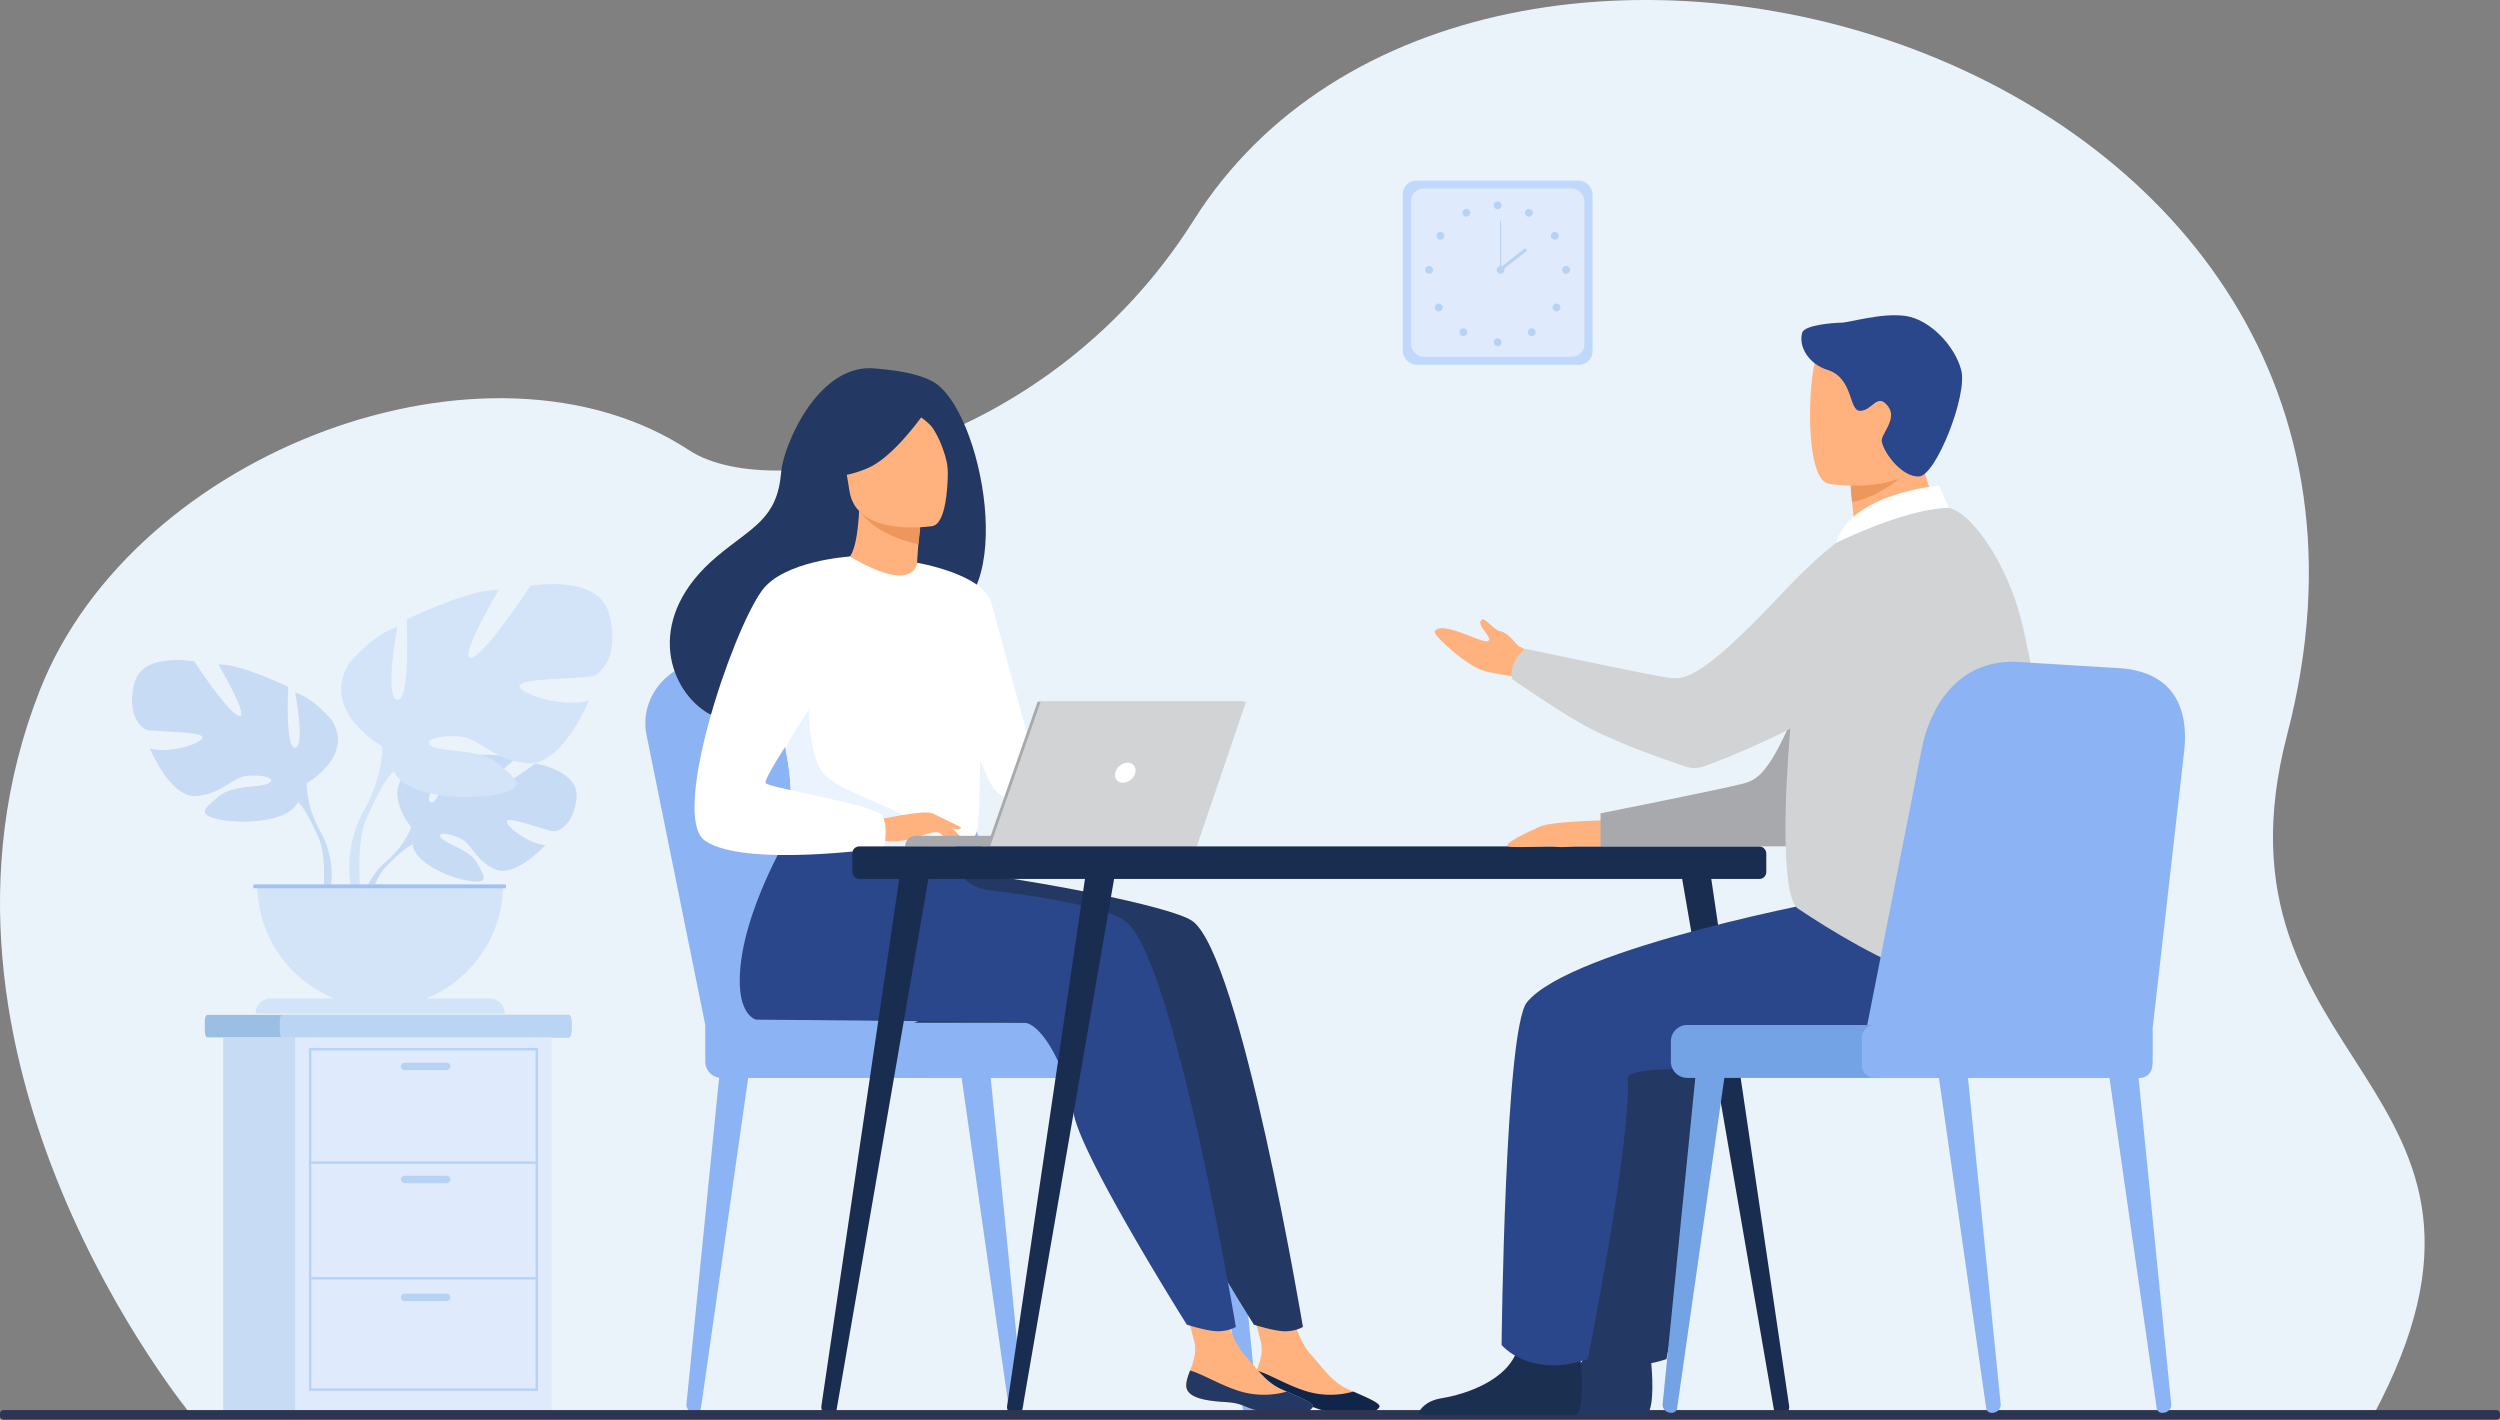 <?xml version="1.0" encoding="UTF-8"?> <svg xmlns="http://www.w3.org/2000/svg" viewBox="0 0 2834 1609.36"><rect x="0" y="0" width="2834" height="1609.36" fill="#808080" stroke="none"/> <defs> <style>.cls-1{fill:#ebf3fa;}.cls-2{fill:#c8dbf4;}.cls-3{fill:#d4e4f8;}.cls-4{fill:#9fc1f4;}.cls-5{fill:#8cb4f4;}.cls-6{fill:#9abfe2;}.cls-7{fill:#bad4f4;}.cls-8{fill:#dfebfd;}.cls-9{fill:#b7d3f3;}.cls-10{fill:#c0d8fb;}.cls-11{fill:#233862;}.cls-12{fill:#ffb27d;}.cls-13{fill:#0f2549;}.cls-14{fill:#2b478b;}.cls-15{fill:#ed975d;}.cls-16{fill:#fff;}.cls-17{fill:#ebf3ff;}.cls-18{fill:#a7a9ac;}.cls-19{fill:#d1d3d4;}.cls-20{fill:#182d4f;}.cls-21{fill:#2e3552;}.cls-22{fill:#1b3051;}.cls-23{fill:#73a2e5;}</style> </defs> <title>interwievРесурс 1</title> <g id="Слой_2" data-name="Слой 2"> <g id="Слой_1-2" data-name="Слой 1"> <path class="cls-1" d="M217.2,1604.44S-119.12,1199.31,45.25,782.22c107.14-271.87,509-420.84,735.85-271.87,96.6,63.45,406.52,2.14,572-260.54C1674.68-260.64,2797,49.37,2592.65,833.09c-98.88,379.26,300.92,393,97.21,772.16Z"></path> <path class="cls-2" d="M466.16,937.66s-33.92-39.57-2.09-64.7c0,0,23.25-14.08,42.2-12.94,0,0-26.86,45.05-18.17,49.53s26.31-52.35,26.31-52.35,52.91-5.13,69.93,3c0,0-45.23,37-35.7,39.22S607,865.34,607,865.34s49.24,8.38,46.62,38.42-19.59,39.31-27,38.51-51.08-17.45-52-11.34,25.31,26.08,43.7,27c0,0-34.72,38.28-57.79,27.23s-25-28.56-39.43-35.13-26.66-6.55-20.72.15,32,13.21,40.19,27.76,15.61,24.36-8.26,20.76-62.67-21.05-64.38-41.05Z"></path> <path class="cls-2" d="M629.43,904.57s-133.74-5.15-163.27,33.09c0,0-6.53,19.57-26.63,37.38l-3.14,8.54s23.18-24.44,31.47-25.91C467.86,957.67,454.89,910.28,629.43,904.57Z"></path> <path class="cls-2" d="M439.53,975s-28.71,21.23-30.7,59.16l5.21.47s9.17-39.22,25.74-54.56S439.53,975,439.53,975Z"></path> <path class="cls-2" d="M347.56,887.9s54-30.22,28.78-71.23c0,0-20.14-25.18-41.73-31.65,0,0,11.52,61.15,0,62.59s-7.91-69.07-7.91-69.07-56.84-27.33-79.14-25.18c0,0,35.25,59.72,23.74,58.28s-51.08-61.87-51.08-61.87S162,739,152.6,773.51s5.75,51.8,14.39,54,64,1.43,62.59,8.63-38.85,18.7-59.72,12.23c0,0,23,56.83,53.24,54s39.57-21.59,58.28-23,32.37,3.6,23,8.64-41,1.65-56.12,14.49-27.34,20.76.72,26.52,78.42,2.15,88.49-19.43Z"></path> <path class="cls-2" d="M179.22,784.3S330.3,833.22,347.56,887.9c0,0-.72,24.46,14.39,52.52v10.79s-15.82-36.69-24.46-41.73C337.49,909.48,371.3,862,179.22,784.3Z"></path> <path class="cls-2" d="M362,940.42s23.3,35.38,10,78.45l-6-1.61s5.82-47.44-6.37-71.3S362,940.42,362,940.42Z"></path> <path class="cls-3" d="M433.41,846.23s-71.13-39.83-37.94-93.89c0,0,26.56-33.19,55-41.73,0,0-15.18,80.61,0,82.51s10.43-91,10.43-91,74.92-36,104.32-33.2c0,0-46.47,78.72-31.3,76.82s67.33-81.56,67.33-81.56,76.82-14.22,89.15,31.3-7.59,68.28-19,71.12-84.4,1.9-82.51,11.38,51.22,24.66,78.72,16.13c0,0-30.35,74.92-70.18,71.12s-52.16-28.45-76.82-30.34-42.67,4.74-30.34,11.38,54.05,2.17,74,19.1,36,27.36-.95,34.95S460,903.13,446.68,874.68Z"></path> <path class="cls-3" d="M655.32,709.66S456.17,774.15,433.41,846.23c0,0,.94,32.24-19,69.23v14.22s20.86-48.37,32.24-55C446.68,874.68,402.11,812.09,655.32,709.66Z"></path> <path class="cls-3" d="M414.44,915.46s-30.71,46.63-13.2,103.41l7.9-2.13s-7.67-62.53,8.4-94S414.44,915.46,414.44,915.46Z"></path> <path class="cls-3" d="M431,1142a139.32,139.32,0,0,0,139.32-139.33H291.68A139.33,139.33,0,0,0,431,1142Z"></path> <path class="cls-3" d="M306.95,1131.88H555.07a17.19,17.19,0,0,1,17.19,17.19v0a0,0,0,0,1,0,0H289.76a0,0,0,0,1,0,0v0A17.19,17.19,0,0,1,306.95,1131.88Z"></path> <rect class="cls-4" x="287.1" y="1002.65" width="286.4" height="4.27"></rect> <path class="cls-5" d="M1149.93,1601.55l.69,0c5.63-.1,10-4.7,9.44-10l-37.55-375.07-32.77,2.92,53.92,377.09A6.13,6.13,0,0,0,1149.93,1601.55Z"></path> <path class="cls-5" d="M788.3,1601.55l-.69,0c-5.63-.1-10-4.7-9.44-10l37.55-375.07,32.77,2.92-53.92,377.09A6.12,6.12,0,0,1,788.3,1601.55Z"></path> <path class="cls-5" d="M1414.88,1601.55l.69,0c5.63-.1,10-4.7,9.44-10l-37.55-375.07-32.77,2.92,53.93,377.09A6.11,6.11,0,0,0,1414.88,1601.55Z"></path> <path class="cls-5" d="M799.49,1161.91,732.82,832.7c-8.55-44.57,28.38-85.32,76.34-84.23l128.56,2.94A101.53,101.53,0,0,1,1033,824.72l97.54,337.19Z"></path> <path class="cls-5" d="M839.82,1161.91,773.15,832.7c-8.55-44.57,28.38-85.32,76.34-84.23l128.56,2.94a101.55,101.55,0,0,1,95.25,73.31l97.53,337.19Z"></path> <path class="cls-5" d="M818.07,1161.91h508.66a18.58,18.58,0,0,1,18.58,18.58V1222a0,0,0,0,1,0,0H818.07a18.58,18.58,0,0,1-18.58-18.58v-22.88A18.58,18.58,0,0,1,818.07,1161.91Z" transform="translate(2144.79 2383.86) rotate(180)"></path> <rect class="cls-5" x="1041.8" y="1161.91" width="354.19" height="60.04" rx="14.97" transform="translate(2437.79 2383.86) rotate(180)"></rect> <path class="cls-6" d="M647.72,1157.62v11.23c0,3.94-1.28,7.15-2.83,7.15H235c-1.55,0-2.82-3.21-2.82-7.15v-11.23c0-3.92,1.27-7.14,2.82-7.14H644.89C646.44,1150.48,647.72,1153.7,647.72,1157.62Z"></path> <path class="cls-7" d="M647.72,1157.62v11.23c0,3.94-1.17,7.15-2.6,7.15H319.74c-1.43,0-2.59-3.21-2.59-7.15v-11.23c0-3.92,1.16-7.14,2.59-7.14H645.12C646.55,1150.48,647.72,1153.7,647.72,1157.62Z"></path> <rect class="cls-2" x="253.01" y="1176" width="290.97" height="424.11"></rect> <rect class="cls-8" x="334.55" y="1176" width="290.97" height="424.11"></rect> <path class="cls-9" d="M609.89,1576.69H350.19V1188h259.7Zm-256.9-2.8h254.1V1190.78H353Z"></path> <rect class="cls-9" x="351.59" y="1316.57" width="256.9" height="2.8"></rect> <rect class="cls-9" x="351.59" y="1447.66" width="256.9" height="2.8"></rect> <path class="cls-9" d="M506.36,1213.05H458.69a4.21,4.21,0,0,1-4.2-4.21h0a4.21,4.21,0,0,1,4.2-4.2h47.67a4.21,4.21,0,0,1,4.21,4.2h0A4.22,4.22,0,0,1,506.36,1213.05Z"></path> <path class="cls-9" d="M506.36,1341.25H458.69a4.22,4.22,0,0,1-4.2-4.21h0a4.22,4.22,0,0,1,4.2-4.21h47.67a4.22,4.22,0,0,1,4.21,4.21h0A4.22,4.22,0,0,1,506.36,1341.25Z"></path> <path class="cls-9" d="M506.36,1474.88H458.69a4.21,4.21,0,0,1-4.2-4.2h0a4.21,4.21,0,0,1,4.2-4.21h47.67a4.22,4.22,0,0,1,4.21,4.21h0A4.21,4.21,0,0,1,506.36,1474.88Z"></path> <rect class="cls-10" x="1590.16" y="204.65" width="215.22" height="208.8" rx="15.39"></rect> <rect class="cls-8" x="1599.48" y="213.7" width="196.58" height="190.71" rx="14.06"></rect> <circle class="cls-9" cx="1697.77" cy="232.75" r="4.46"></circle> <path class="cls-9" d="M1729.29,239.06a4.46,4.46,0,1,1,1.73,6.06A4.46,4.46,0,0,1,1729.29,239.06Z"></path> <path class="cls-9" d="M1760.11,263.54a4.46,4.46,0,1,1-1.33,6.16A4.46,4.46,0,0,1,1760.11,263.54Z"></path> <path class="cls-9" d="M1775.37,301.44a4.46,4.46,0,1,1-4.45,4.46A4.46,4.46,0,0,1,1775.37,301.44Z"></path> <path class="cls-9" d="M1767.58,345.42a4.46,4.46,0,1,1-6.31,0A4.47,4.47,0,0,1,1767.58,345.42Z"></path> <path class="cls-9" d="M1739.58,373.49a4.45,4.45,0,1,1-6.3,0A4.44,4.44,0,0,1,1739.58,373.49Z"></path> <path class="cls-9" d="M1693.31,388a4.46,4.46,0,1,1,4.46,4.46A4.46,4.46,0,0,1,1693.31,388Z"></path> <path class="cls-9" d="M1666.11,239.06a4.46,4.46,0,1,0-1.73,6.06A4.46,4.46,0,0,0,1666.11,239.06Z"></path> <path class="cls-9" d="M1635.3,263.54a4.46,4.46,0,1,0,1.32,6.16A4.47,4.47,0,0,0,1635.3,263.54Z"></path> <path class="cls-9" d="M1620,301.44a4.46,4.46,0,1,0,4.46,4.46A4.46,4.46,0,0,0,1620,301.44Z"></path> <path class="cls-9" d="M1627.82,345.42a4.46,4.46,0,1,0,6.31,0A4.47,4.47,0,0,0,1627.82,345.42Z"></path> <circle class="cls-9" cx="1658.97" cy="376.64" r="4.46"></circle> <path class="cls-9" d="M1696.57,305.9a4.46,4.46,0,1,1,4.46,4.46A4.46,4.46,0,0,1,1696.57,305.9Z"></path> <rect class="cls-9" x="1700.42" y="250.2" width="1.22" height="55.7"></rect> <rect class="cls-9" x="1696.46" y="292.4" width="37.54" height="3.65" transform="translate(184.36 1121.9) rotate(-38.13)"></rect> <path class="cls-11" d="M1242.61,1093c-27.52,47.89-62.13,66.38-62.13,66.38h-144S1263.6,1056.48,1242.61,1093Z"></path> <path class="cls-12" d="M1420.2,1568.84c-1.55,15.1,19.46,19,43.83,20.48s17,6.39,50.3,12.8,46.84-2.59,49.3-7.08c2.2-4-13.27-10.41-29.75-17.67-2.07-.9-4.15-1.84-6.23-2.77-18.54-8.4-28.82-25.22-43.18-40.87-13.6-14.82-26.16-62-26.16-62L1413,1461.59s12.3,42.43,16.53,60.53c2.49,10.65-1.48,22.48-5,31.48C1422.65,1558.5,1420.74,1563.51,1420.2,1568.84Z"></path> <path class="cls-13" d="M1464,1589.32c24.37,1.48,17,6.39,50.3,12.8s46.84-2.59,49.3-7.08c2.2-4-13.27-10.41-29.75-17.67l-.26.28a95.09,95.09,0,0,1-50.62.06c-22-6.24-43.27-19.68-58.46-24.11-1.89,4.9-3.8,9.91-4.34,15.24C1418.65,1583.94,1439.66,1587.84,1464,1589.32Z"></path> <path class="cls-11" d="M1351.56,1044c-24.38-17.12-185.63-47.64-267.93-56.46l-91-79s-77.42,114.67-78,202.4c-.29,40.9,18.55,45,18.56,45s291.58,2.16,304.37,3.48c20.92,2.15,48.51,54.27,55.41,101.74s128.49,240.54,128.49,240.54,25.35,8.13,37.08,7.44c12.61-.74,18.45-5,18.45-5S1406.54,1082.56,1351.56,1044Z"></path> <path class="cls-12" d="M1344.78,1568.84c-1.56,15.1,19.46,19,43.83,20.48s17,6.39,50.3,12.8,46.84-2.59,49.3-7.08c2.2-4-13.27-10.41-29.75-17.67-2.07-.9-4.15-1.84-6.23-2.77-18.54-8.4-28.82-25.22-43.18-40.87-13.6-14.82-26.17-62-26.17-62l-45.3-10.19s12.3,42.43,16.53,60.53c2.49,10.65-1.48,22.48-5,31.48C1347.23,1558.5,1345.32,1563.51,1344.78,1568.84Z"></path> <path class="cls-11" d="M1388.61,1589.32c24.37,1.48,17,6.39,50.3,12.8s46.84-2.59,49.3-7.08c2.2-4-13.27-10.41-29.75-17.67l-.26.28a95.09,95.09,0,0,1-50.62.06c-22-6.24-43.27-19.68-58.46-24.11-1.89,4.9-3.8,9.91-4.34,15.24C1343.22,1583.94,1364.24,1587.84,1388.61,1589.32Z"></path> <path class="cls-14" d="M1275.47,1044c-21.17-14.87-84.87-26.4-155.19-35a47.31,47.31,0,0,1-40.15-35.5h0l-163.54-65s-77.43,114.67-78,202.4c-.29,40.9,18.56,45,18.56,45s291.59,2.16,304.37,3.48c20.92,2.15,48.51,54.27,55.41,101.74s128.49,240.54,128.49,240.54,25.36,8.13,37.08,7.44c12.61-.74,18.45-5,18.45-5S1330.45,1082.56,1275.47,1044Z"></path> <path class="cls-11" d="M1056.63,432.09c-22.48-11.8-56.67-13.4-62.23-14.15-66.48-8.93-106.49,87.67-108.85,117-4.33,54-32.88,62.18-73,96-80.56,67.76-56.93,146.49-12.89,175.74,26.43,17.55,73,0,73,0,.65.46,127.39-70.85,189.87-105.25C1156.16,688,1113.9,462.16,1056.63,432.09Z"></path> <path class="cls-12" d="M1042.76,668.1c.29.15-29.54,13.72-51.07,6.61-20.26-6.68-38.1-37.18-37.82-37.22,8.79-1.28,17.73-10,20.23-61.35l3.89,1,65.47,16.54s-2.59,20.74-3.66,40.35C1038.9,650.48,1039.08,666.15,1042.76,668.1Z"></path> <path class="cls-15" d="M1043.46,593.66s0,4.27-2.45,23.57c-37-9.34-53.35-21.62-64.86-35.67Z"></path> <path class="cls-12" d="M1057.43,596.28s-86.58,14.09-94.53-40-24.47-88.63,30.47-99.91,68.73,7.75,75.77,25.15S1079.74,591.22,1057.43,596.28Z"></path> <path class="cls-11" d="M1057.51,454.14s-39.32,62.06-74.41,76.76-52.34,7.24-52.34,7.24a147.87,147.87,0,0,0,20.12-56.72A26.62,26.62,0,0,1,967.32,460C992.51,449.94,1041.23,434,1057.51,454.14Z"></path> <path class="cls-11" d="M1023,460.14S1046,472,1055.51,483c9.16,10.68,19.73,39.68,19,52.7,0,0,11.36-62.4-12.31-83.85C1037.07,429.13,1023,460.14,1023,460.14Z"></path> <path class="cls-16" d="M1112,800.14c-2.63,176-.72,139.21-20,155.91-4.64,4-17.68,6.41-34.84,7.55-54,3.58-148.81-5.31-152.42-15.28-12.45-34.51-3.66-45.23-14-98.06-1.08-5.61-2.42-11.69-4-18.32-8.66-36.28-17.08-48.62,13.63-106.91,27.86-52.8,60.62-95.69,63.22-94.15,73.49,43.63,76,7.06,76,7.06S1113.31,714.31,1112,800.14Z"></path> <path class="cls-16" d="M1039.61,637.94s75.21,12.75,84.09,45.31,61.14,224,61.14,224-38.44,6.9-56.2-10.86-61.8-164.77-61.8-164.77Z"></path> <path class="cls-17" d="M1057.21,963.6c-54,3.58-148.81-5.31-152.42-15.28-12.45-34.51-3.66-45.23-14-98.06l26-73.28s-4.3,81.61,19.77,103.07,98.54,41.44,110.23,59.38C1052.42,948,1056.13,956.66,1057.21,963.6Z"></path> <path class="cls-12" d="M995.39,929.27s53.23-11.85,61.82-7.13,29.58,21.93,32.21,27.92-19.12-4.55-26.2-6.44c-4.58-1.23-16.64,3-22.61,5-25.12,8.37-40.52,4.07-40.52,4.07Z"></path> <path class="cls-16" d="M963.6,630.88s-75.35,4.41-100.09,38.92C828.68,718.38,759.58,925.43,799.18,953c44.6,31.1,203,8.14,203,8.14s5.27-24.64-2.06-36.55-126.5-31.17-132-36.67,68.75-107.25,68.75-123.75S963.6,630.88,963.6,630.88Z"></path> <path class="cls-12" d="M1059.79,937s11.15,14.39,14.81,16.11,6,1.28,6,1.28l-7.52-13.52Z"></path> <path class="cls-12" d="M1057.21,922.14l32.43,15.75s-1.38,2.26-5.37,2.08-14.07-3.87-14.07-3.87Z"></path> <path class="cls-18" d="M1176.68,959.48H1026.06a12,12,0,0,1,12-12h138.62Z"></path> <polygon class="cls-18" points="1176.24 795.44 1409.11 795.44 1353.25 959.48 1118.88 959.48 1176.24 795.44"></polygon> <polygon class="cls-19" points="1412.54 795.44 1356.68 959.48 1122.31 959.48 1179.67 795.44 1412.54 795.44"></polygon> <path class="cls-16" d="M1287,875.94c-1.45,6.27-7.7,11.35-14,11.35s-10.17-5.08-8.73-11.35,7.7-11.35,14-11.35S1288.44,869.67,1287,875.94Z"></path> <rect class="cls-20" x="966.23" y="959.48" width="1036.03" height="36.9" rx="7.77"></rect> <path class="cls-20" d="M2019.47,1604.29l.44,0a9.37,9.37,0,0,0,8.27-10.42l-90.94-615.57-33.29,1,107,618.89A7.65,7.65,0,0,0,2019.47,1604.29Z"></path> <path class="cls-20" d="M939.82,1604.29l-.43,0a9.37,9.37,0,0,1-8.27-10.42l90.94-615.57,33.29,1-107,618.89A7.64,7.64,0,0,1,939.82,1604.29Z"></path> <path class="cls-20" d="M1150.35,1604.29l-.44,0a9.38,9.38,0,0,1-8.27-10.42l90.94-615.57,33.29,1-107,618.89A7.65,7.65,0,0,1,1150.35,1604.29Z"></path> <rect class="cls-21" y="1598.48" width="2834" height="10.89" rx="3.86"></rect> <path class="cls-11" d="M1686.85,1603.79H1867.3c8.68-10.59,5.49-49.67,4.17-62.43-.27-2.57-.45-4.07-.45-4.07s-61.63-49.29-70.09-11.55c-.26,1.19-.57,2.34-.91,3.49-10.67,35.3-58.5,51.34-86.12,55.81C1695.94,1588,1689.3,1597.28,1686.85,1603.79Z"></path> <path class="cls-11" d="M2179.24,1017.43c-6.51,0-309.11,56.82-359.16,118.77-25,31-28.72,388.41-28.72,388.41s30.94,38.36,97.75,16.09c0,0,49-244.57,45.36-318.75-1-20.51,206.75-3,244.77-12.81s130.93-92.55,110.46-132.85S2179.24,1017.43,2179.24,1017.43Z"></path> <path class="cls-12" d="M1821.38,929.9s-61,.82-75.47,7-43.72,20.39-35.88,22.57,45.23-.9,53.3.34,18.05-.35,23-.34h28Z"></path> <path class="cls-12" d="M1750,783.42s-20.81-14.87-41-17.76c-11.53-1.64-22.73-3.7-29.5-6.08-18.65-6.57-56-40.12-53.14-44.06,9.05-12.61,52.61,14.08,60.21,11.22s-14.61-18.66-6.88-24.22c4-2.9,13.47,11.64,21.19,13.1,10.44,2,18.6,16.72,21.75,17.49,6.11,1.5,32.91,21.43,32.91,21.43Z"></path> <path class="cls-18" d="M2149.1,609.76s-46.46,14.4-92.24,140.46S1993.7,883.09,1977.06,888s-162.7,34-162.7,34v37.42h225.06s84.38-80.28,109.68-134.32S2149.1,609.76,2149.1,609.76Z"></path> <path class="cls-22" d="M1607.1,1603.79h180.45c8.68-10.59,5.48-49.67,4.17-62.43-.27-2.57-.46-4.07-.46-4.07s-61.62-49.29-70.08-11.55c-.26,1.19-.58,2.34-.92,3.49-10.66,35.3-58.49,51.34-86.11,55.81C1616.19,1588,1609.55,1597.28,1607.1,1603.79Z"></path> <path class="cls-14" d="M2090.08,1017.43c-6.52,0-309.11,56.82-359.17,118.77-25,31-28.72,388.41-28.72,388.41s30.94,38.36,97.75,16.09c0,0,49-244.57,45.36-318.75-1-20.51,206.75-3,244.78-12.81s130.92-92.55,110.45-132.85S2090.08,1017.43,2090.08,1017.43Z"></path> <path class="cls-12" d="M2109,649.71c21.77-1.79,44.59-7.6,64.32-14,24.66-8,44.53-19.69,31.73-42.23-11.81-20.77-30.91-67.17-29.62-105.61l-45.89,37L2098.39,550s.12,14.8,3.53,40.75c.62,4.73,1.35,9.84,2.21,15.3a11.1,11.1,0,0,1-5.12,11.16l-.71.44C2082.81,627.34,2090.78,651.22,2109,649.71Z"></path> <path class="cls-15" d="M2098.39,543.85s-1.6,5.37,1.14,25.23c27.79-4.54,53.76-26.7,53.76-26.7-14.14-3.88-19.29-19.17-29.83-17.74Z"></path> <path class="cls-12" d="M2072.68,548.38s106.89,17.75,116.92-49,30.59-109.38-37.23-123.54-84.94,9.3-93.7,30.76S2045.14,542,2072.68,548.38Z"></path> <path class="cls-14" d="M2043,377.09c-4.59,16.07,7.69,35.64,28.31,42.09,30.61,9.56,23.84,47.11,37.62,46.6s19.33-21.58,31.63-4.75c10.5,14.36-8.73,31.39-7.41,39.26,2.27,13.52,23.45,41.18,42.53,39.79s54.79-92.08,47.65-120.14-35.71-57.64-62.75-61.72-64.58,7.59-73.25,7.59S2045.43,368.41,2043,377.09Z"></path> <path class="cls-19" d="M2291.13,702.38C2275.68,640.2,2233,575,2204.11,575c-49.2.09-119.92,13.08-148.47,83.52-21,51.88-49.09,350.3-17.38,371.53,72.47,48.52,240.46,147.56,270.3,46.56C2335.91,984.07,2317.94,810.3,2291.13,702.38Z"></path> <path class="cls-19" d="M2171.64,640.5a58.27,58.27,0,0,0-90.17-25.11c-16.7,13-37.15,31.49-61.84,57.79-91.81,97.77-110.47,97.16-127.71,95.14S1729,735.38,1729,735.38a44,44,0,0,0-11.85,14.4c-5.86,11.88-2.91,20-2.91,20-5.71-3.69,51.64,35.84,80.18,51.6,37.7,20.82,94.5,40.33,117.12,47.74a30.3,30.3,0,0,0,19.68-.29c33.58-12.11,146.34-56.21,238.14-132.74C2193.54,715.91,2184.65,674.35,2171.64,640.5Z"></path> <path class="cls-16" d="M2209.06,575.61l-11.14-25.09s-99.7,8.13-116.45,64.87C2081.47,615.39,2158.75,576.83,2209.06,575.61Z"></path> <path class="cls-5" d="M2451.12,1601.55l.68,0c5.63-.1,10-4.7,9.45-10l-37.55-375.07-32.77,2.92,53.92,377.09A6.12,6.12,0,0,0,2451.12,1601.55Z"></path> <path class="cls-5" d="M2257.81,1601.55l.69,0c5.63-.1,10-4.7,9.45-10l-37.56-375.07-32.77,2.92,53.93,377.09A6.11,6.11,0,0,0,2257.81,1601.55Z"></path> <path class="cls-23" d="M1894.91,1601.55l-.69,0c-5.63-.1-10-4.7-9.45-10l37.56-375.07,32.77,2.92-53.92,377.09A6.13,6.13,0,0,1,1894.91,1601.55Z"></path> <path class="cls-5" d="M2440.5,1163.33l35.65-313.26c4.67-45.14-10.44-89.34-75.58-92.77l-114.61-7c-67.92-2.8-98.59,53.73-107.19,97.26l-68,344.35Z"></path> <path class="cls-23" d="M1912.69,1161.91h527.24a0,0,0,0,1,0,0v41.46a18.58,18.58,0,0,1-18.58,18.58H1912.69a18.58,18.58,0,0,1-18.58-18.58v-22.88A18.58,18.58,0,0,1,1912.69,1161.91Z"></path> <path class="cls-5" d="M2125.16,1161.91h314.77a0,0,0,0,1,0,0v45.61A14.43,14.43,0,0,1,2425.5,1222H2125.16a14.43,14.43,0,0,1-14.43-14.43v-31.18A14.43,14.43,0,0,1,2125.16,1161.91Z"></path> </g> </g> </svg> 